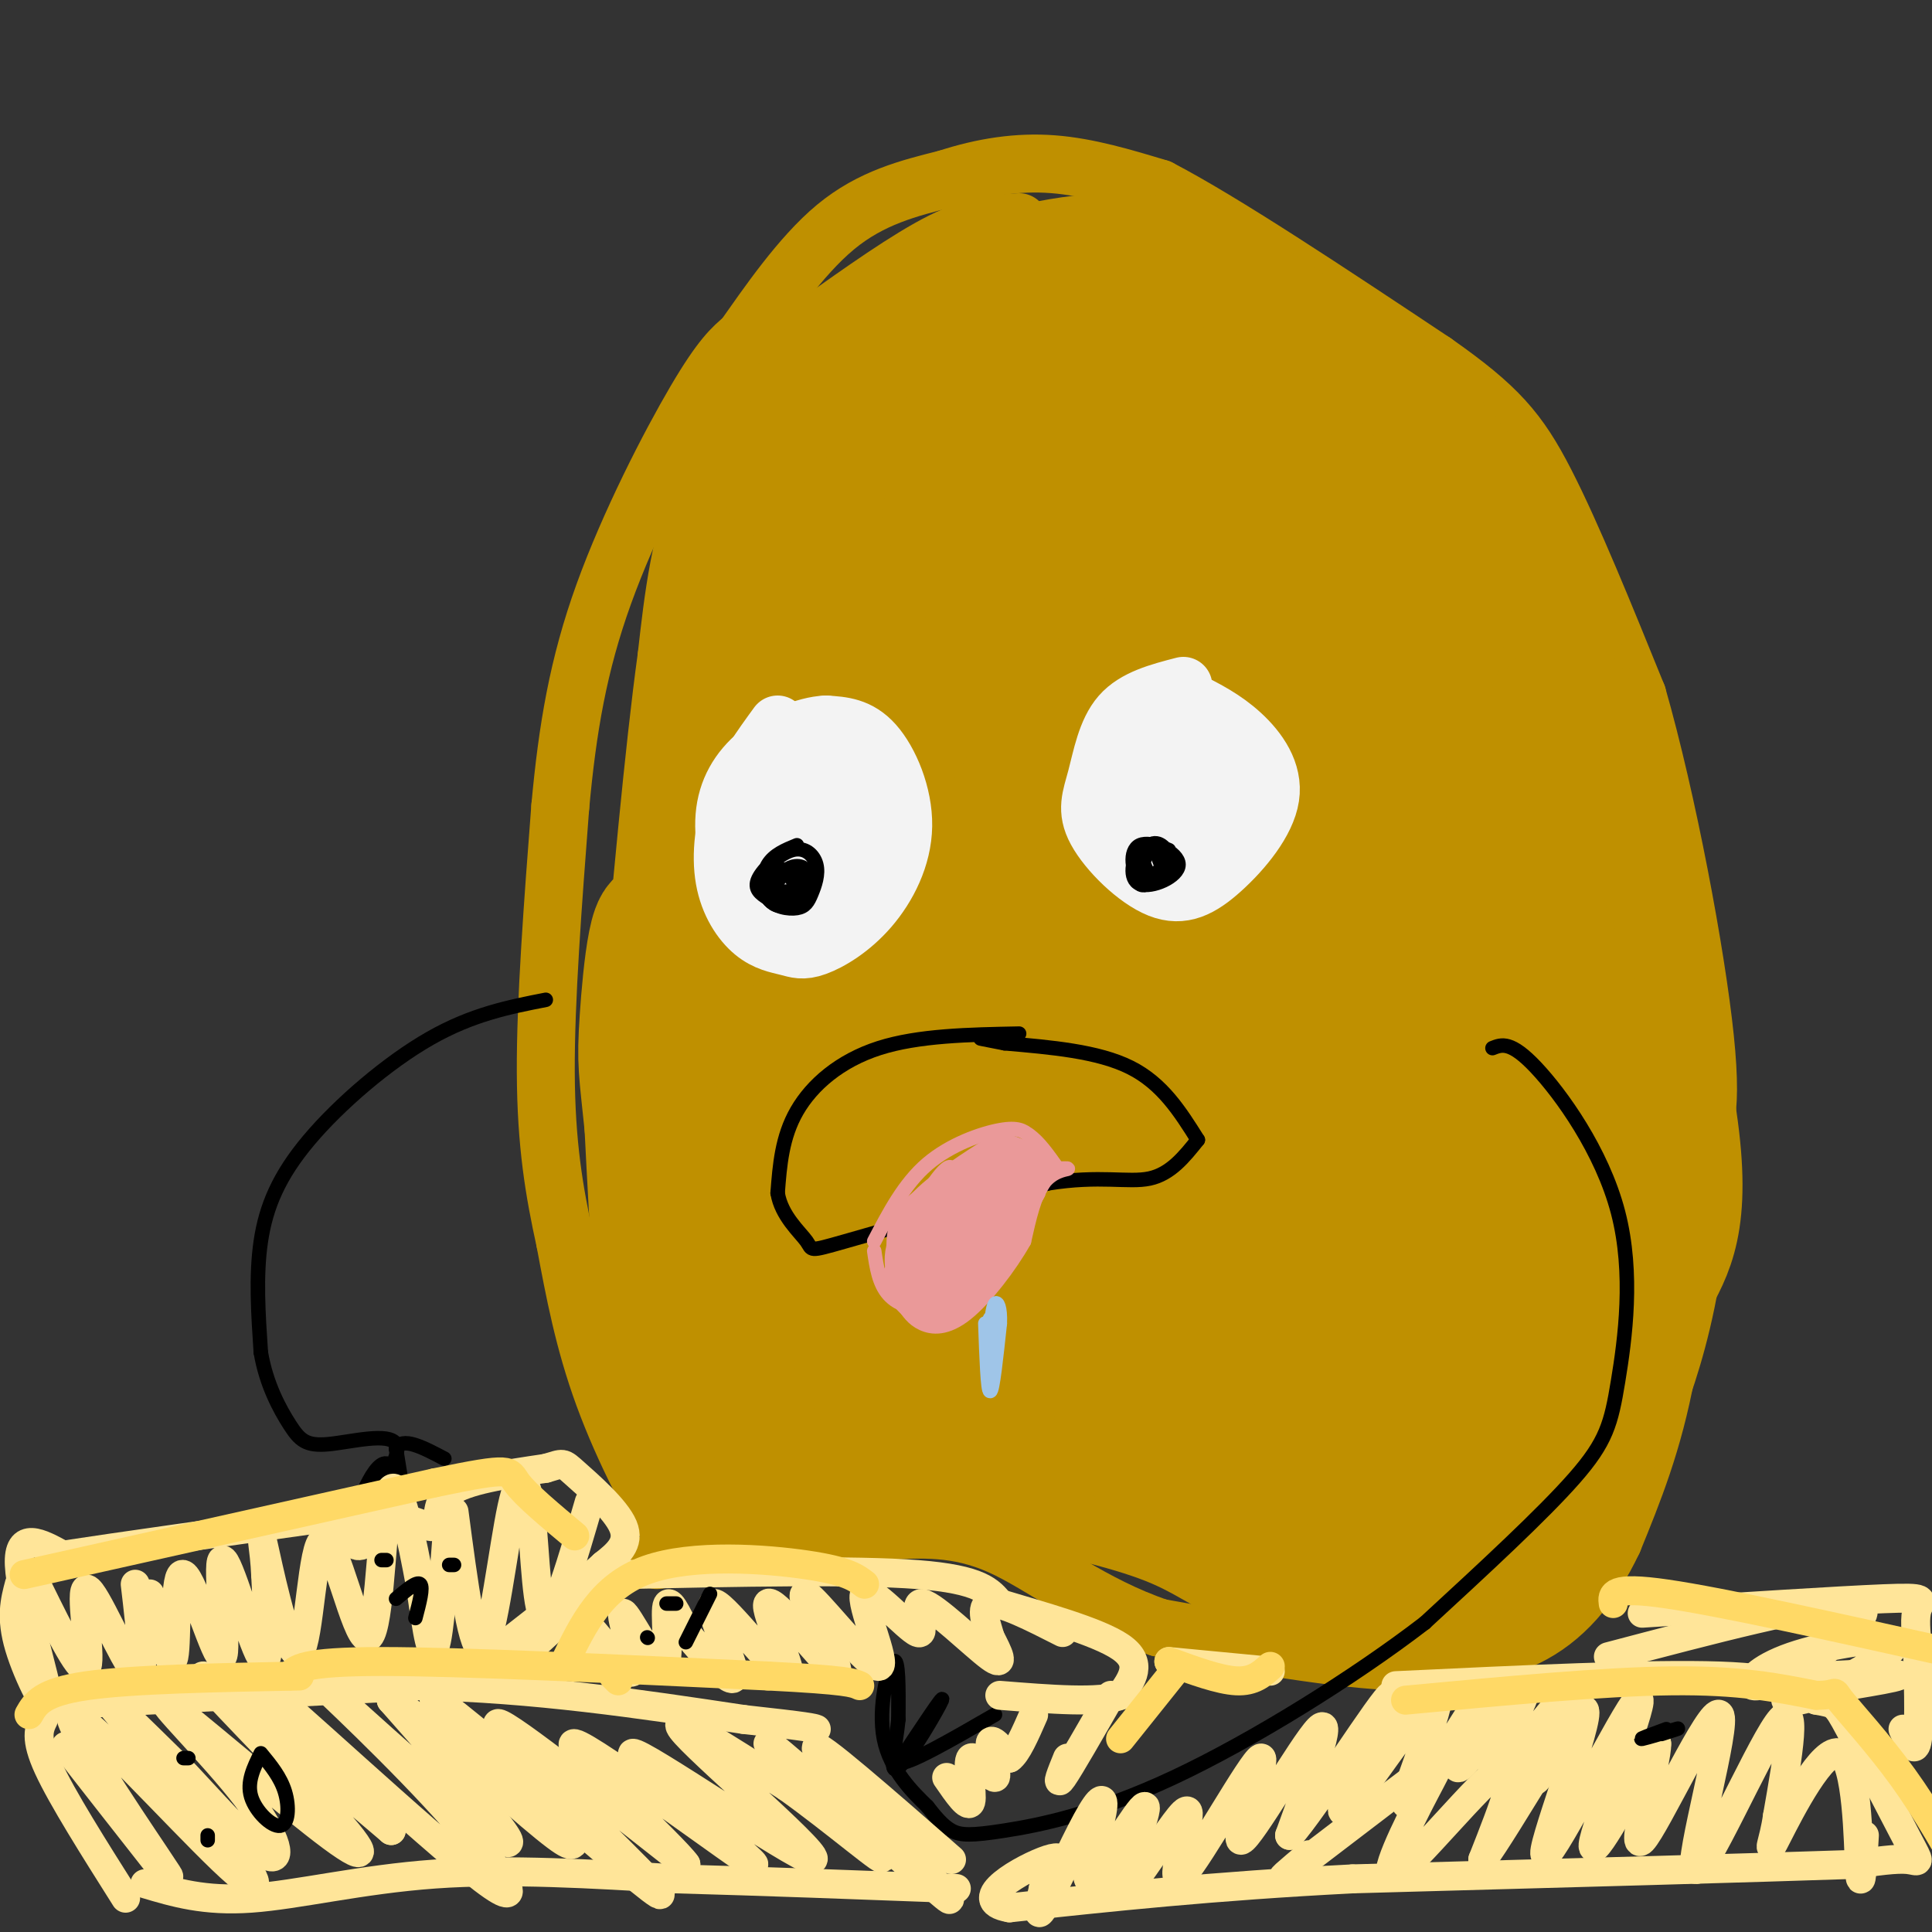 <svg viewBox='0 0 400 400' version='1.1' xmlns='http://www.w3.org/2000/svg' xmlns:xlink='http://www.w3.org/1999/xlink'><rect x="0" y="0" width="400" height="400" fill="#333333" stroke="none"/><g fill='none' stroke='#bf9000' stroke-width='12' stroke-linecap='round' stroke-linejoin='round'><path d='M211,46c-4.500,0.250 -9.000,0.500 -16,4c-7.000,3.500 -16.500,10.250 -26,17'/><path d='M169,67c-8.800,8.111 -17.800,19.889 -23,32c-5.200,12.111 -6.600,24.556 -8,37'/><path d='M138,136c-2.667,19.333 -5.333,49.167 -8,79'/><path d='M130,215c-1.422,17.178 -0.978,20.622 1,31c1.978,10.378 5.489,27.689 9,45'/><path d='M140,291c2.511,12.244 4.289,20.356 4,24c-0.289,3.644 -2.644,2.822 -5,2'/><path d='M139,317c-3.533,-4.489 -9.867,-16.711 -14,-28c-4.133,-11.289 -6.067,-21.644 -8,-32'/><path d='M117,257c-2.267,-10.311 -3.933,-20.089 -4,-35c-0.067,-14.911 1.467,-34.956 3,-55'/><path d='M116,167c1.488,-16.238 3.708,-29.333 9,-44c5.292,-14.667 13.655,-30.905 19,-40c5.345,-9.095 7.673,-11.048 10,-13'/><path d='M154,70c4.756,-6.689 11.644,-16.911 19,-23c7.356,-6.089 15.178,-8.044 23,-10'/><path d='M196,37c7.489,-2.444 14.711,-3.556 22,-3c7.289,0.556 14.644,2.778 22,5'/><path d='M240,39c13.167,6.833 35.083,21.417 57,36'/><path d='M297,75c13.133,9.200 17.467,14.200 23,25c5.533,10.800 12.267,27.400 19,44'/><path d='M339,144c6.200,21.600 12.200,53.600 14,71c1.800,17.400 -0.600,20.200 -3,23'/><path d='M350,238c-1.089,12.244 -2.311,31.356 -5,46c-2.689,14.644 -6.844,24.822 -11,35'/><path d='M334,319c-4.556,9.667 -10.444,16.333 -18,20c-7.556,3.667 -16.778,4.333 -26,5'/><path d='M290,344c-12.667,-0.333 -31.333,-3.667 -50,-7'/><path d='M240,337c-14.044,-4.733 -24.156,-13.067 -33,-17c-8.844,-3.933 -16.422,-3.467 -24,-3'/><path d='M183,317c-11.833,0.500 -29.417,3.250 -47,6'/></g>
<g fill='none' stroke='#bf9000' stroke-width='28' stroke-linecap='round' stroke-linejoin='round'><path d='M228,125c-15.022,9.970 -30.043,19.941 -39,27c-8.957,7.059 -11.848,11.208 -14,19c-2.152,7.792 -3.565,19.227 -2,27c1.565,7.773 6.109,11.883 9,14c2.891,2.117 4.131,2.240 8,2c3.869,-0.240 10.369,-0.842 17,-4c6.631,-3.158 13.394,-8.871 19,-16c5.606,-7.129 10.057,-15.673 12,-21c1.943,-5.327 1.380,-7.436 1,-10c-0.380,-2.564 -0.576,-5.584 -4,-9c-3.424,-3.416 -10.076,-7.227 -14,-9c-3.924,-1.773 -5.121,-1.506 -9,1c-3.879,2.506 -10.439,7.253 -17,12'/><path d='M195,158c-4.932,4.630 -8.761,10.204 -11,13c-2.239,2.796 -2.887,2.814 -2,9c0.887,6.186 3.310,18.541 5,24c1.690,5.459 2.649,4.023 6,3c3.351,-1.023 9.096,-1.633 16,-8c6.904,-6.367 14.969,-18.492 17,-25c2.031,-6.508 -1.970,-7.398 -6,-8c-4.030,-0.602 -8.089,-0.917 -12,1c-3.911,1.917 -7.675,6.065 -11,11c-3.325,4.935 -6.211,10.657 -6,15c0.211,4.343 3.521,7.309 8,7c4.479,-0.309 10.129,-3.891 12,-6c1.871,-2.109 -0.037,-2.745 -7,-1c-6.963,1.745 -18.982,5.873 -31,10'/><path d='M173,203c-7.595,1.812 -11.083,1.344 -14,-1c-2.917,-2.344 -5.265,-6.562 -7,-11c-1.735,-4.438 -2.859,-9.094 -4,-16c-1.141,-6.906 -2.301,-16.060 4,-27c6.301,-10.940 20.061,-23.666 28,-30c7.939,-6.334 10.056,-6.275 14,-7c3.944,-0.725 9.716,-2.234 13,0c3.284,2.234 4.081,8.210 0,14c-4.081,5.790 -13.041,11.395 -22,17'/><path d='M185,142c-6.836,5.826 -12.927,11.890 -16,18c-3.073,6.110 -3.128,12.265 -4,18c-0.872,5.735 -2.560,11.048 4,2c6.560,-9.048 21.370,-32.458 25,-42c3.630,-9.542 -3.920,-5.217 -11,-1c-7.080,4.217 -13.692,8.326 -18,11c-4.308,2.674 -6.314,3.912 -8,-1c-1.686,-4.912 -3.053,-15.975 -2,-25c1.053,-9.025 4.527,-16.013 8,-23'/><path d='M163,99c3.442,-7.491 8.046,-14.719 13,-21c4.954,-6.281 10.257,-11.614 20,-16c9.743,-4.386 23.927,-7.825 34,-8c10.073,-0.175 16.037,2.912 22,6'/><path d='M252,60c9.585,4.673 22.549,13.356 32,21c9.451,7.644 15.391,14.250 21,22c5.609,7.750 10.888,16.643 14,24c3.112,7.357 4.056,13.179 5,19'/><path d='M324,146c5.578,19.578 17.022,59.022 21,82c3.978,22.978 0.489,29.489 -3,36'/><path d='M342,264c-1.871,10.938 -5.048,20.282 -7,25c-1.952,4.718 -2.679,4.809 -7,10c-4.321,5.191 -12.234,15.483 -18,21c-5.766,5.517 -9.383,6.258 -13,7'/><path d='M297,327c-7.821,1.405 -20.875,1.417 -30,-1c-9.125,-2.417 -14.321,-7.262 -23,-11c-8.679,-3.738 -20.839,-6.369 -33,-9'/><path d='M211,306c-5.888,-2.234 -4.108,-3.320 -15,-3c-10.892,0.320 -34.456,2.044 -44,2c-9.544,-0.044 -5.070,-1.858 -5,-3c0.070,-1.142 -4.266,-1.612 -7,-13c-2.734,-11.388 -3.867,-33.694 -5,-56'/><path d='M135,233c-1.178,-11.637 -1.622,-12.730 -1,-22c0.622,-9.270 2.310,-26.716 5,-16c2.690,10.716 6.380,49.594 9,69c2.620,19.406 4.169,19.339 7,23c2.831,3.661 6.945,11.051 10,14c3.055,2.949 5.051,1.459 7,2c1.949,0.541 3.852,3.114 1,-7c-2.852,-10.114 -10.460,-32.915 -14,-45c-3.540,-12.085 -3.011,-13.453 -2,-17c1.011,-3.547 2.506,-9.274 4,-15'/><path d='M161,219c0.938,-2.643 1.282,-1.751 4,-4c2.718,-2.249 7.810,-7.638 9,0c1.190,7.638 -1.522,28.302 -2,40c-0.478,11.698 1.279,14.428 4,20c2.721,5.572 6.407,13.984 12,20c5.593,6.016 13.095,9.636 17,10c3.905,0.364 4.215,-2.530 0,-12c-4.215,-9.470 -12.955,-25.518 -18,-35c-5.045,-9.482 -6.397,-12.399 -6,-21c0.397,-8.601 2.542,-22.886 5,-27c2.458,-4.114 5.229,1.943 8,8'/><path d='M194,218c4.518,17.031 11.814,55.609 17,73c5.186,17.391 8.261,13.594 15,13c6.739,-0.594 17.142,2.014 22,3c4.858,0.986 4.172,0.349 1,-4c-3.172,-4.349 -8.831,-12.411 -16,-26c-7.169,-13.589 -15.848,-32.706 -20,-45c-4.152,-12.294 -3.778,-17.764 -2,-23c1.778,-5.236 4.961,-10.239 7,-15c2.039,-4.761 2.934,-9.282 3,0c0.066,9.282 -0.695,32.366 0,48c0.695,15.634 2.848,23.817 5,32'/><path d='M226,274c3.386,11.393 9.351,23.876 14,31c4.649,7.124 7.980,8.888 13,11c5.020,2.112 11.727,4.571 18,5c6.273,0.429 12.111,-1.174 15,-5c2.889,-3.826 2.828,-9.877 4,-13c1.172,-3.123 3.576,-3.319 -3,-12c-6.576,-8.681 -22.132,-25.846 -32,-39c-9.868,-13.154 -14.047,-22.295 -18,-32c-3.953,-9.705 -7.678,-19.972 -8,-38c-0.322,-18.028 2.759,-43.815 4,-28c1.241,15.815 0.640,73.233 3,104c2.360,30.767 7.680,34.884 13,39'/><path d='M249,297c3.891,8.847 7.117,11.466 12,14c4.883,2.534 11.422,4.985 16,5c4.578,0.015 7.195,-2.405 9,-7c1.805,-4.595 2.797,-11.365 3,-16c0.203,-4.635 -0.384,-7.135 -8,-17c-7.616,-9.865 -22.261,-27.095 -30,-39c-7.739,-11.905 -8.573,-18.485 -11,-30c-2.427,-11.515 -6.446,-27.964 -4,-46c2.446,-18.036 11.357,-37.659 14,-32c2.643,5.659 -0.981,36.601 -2,59c-1.019,22.399 0.566,36.257 4,51c3.434,14.743 8.717,30.372 14,46'/><path d='M266,285c5.257,11.835 11.398,18.421 16,22c4.602,3.579 7.663,4.151 11,4c3.337,-0.151 6.948,-1.024 9,-6c2.052,-4.976 2.544,-14.056 4,-16c1.456,-1.944 3.876,3.246 -2,-10c-5.876,-13.246 -20.049,-44.929 -28,-67c-7.951,-22.071 -9.682,-34.531 -11,-46c-1.318,-11.469 -2.224,-21.949 -2,-26c0.224,-4.051 1.576,-1.674 3,-4c1.424,-2.326 2.918,-9.355 10,20c7.082,29.355 19.753,95.096 28,126c8.247,30.904 12.071,26.973 14,21c1.929,-5.973 1.965,-13.986 2,-22'/><path d='M320,281c-6.189,-33.521 -22.661,-106.323 -25,-125c-2.339,-18.677 9.456,16.773 17,38c7.544,21.227 10.836,28.232 14,45c3.164,16.768 6.199,43.299 7,43c0.801,-0.299 -0.630,-27.427 -2,-44c-1.370,-16.573 -2.677,-22.592 -7,-34c-4.323,-11.408 -11.661,-28.204 -19,-45'/><path d='M305,159c-3.883,-9.499 -4.091,-10.746 -6,-11c-1.909,-0.254 -5.520,0.487 -8,23c-2.480,22.513 -3.829,66.799 -6,88c-2.171,21.201 -5.163,19.319 -9,19c-3.837,-0.319 -8.520,0.927 -13,-1c-4.480,-1.927 -8.759,-7.028 -11,-16c-2.241,-8.972 -2.445,-21.816 -1,-29c1.445,-7.184 4.539,-8.710 9,-6c4.461,2.710 10.288,9.654 13,15c2.712,5.346 2.307,9.093 1,13c-1.307,3.907 -3.516,7.973 -7,7c-3.484,-0.973 -8.242,-6.987 -13,-13'/><path d='M254,248c-2.167,-2.167 -1.083,-1.083 0,0'/><path d='M178,125c0.316,-5.053 0.631,-10.107 0,-13c-0.631,-2.893 -2.209,-3.626 6,-10c8.209,-6.374 26.206,-18.388 36,-23c9.794,-4.612 11.385,-1.821 16,0c4.615,1.821 12.253,2.673 17,4c4.747,1.327 6.602,3.129 13,9c6.398,5.871 17.338,15.811 22,23c4.662,7.189 3.046,11.625 2,13c-1.046,1.375 -1.523,-0.313 -2,-2'/><path d='M288,126c-2.450,-3.875 -7.573,-12.562 -14,-19c-6.427,-6.438 -14.156,-10.627 -18,-13c-3.844,-2.373 -3.802,-2.928 -11,-3c-7.198,-0.072 -21.637,0.340 -30,3c-8.363,2.660 -10.651,7.567 -14,10c-3.349,2.433 -7.759,2.391 0,3c7.759,0.609 27.687,1.870 44,6c16.313,4.130 29.009,11.129 35,14c5.991,2.871 5.276,1.615 8,5c2.724,3.385 8.887,11.411 11,17c2.113,5.589 0.175,8.740 -2,10c-2.175,1.260 -4.588,0.630 -7,0'/><path d='M290,159c1.393,-7.750 8.375,-27.125 9,-35c0.625,-7.875 -5.107,-4.250 -10,-1c-4.893,3.250 -8.946,6.125 -13,9'/></g>
<g fill='none' stroke='#f3f3f3' stroke-width='12' stroke-linecap='round' stroke-linejoin='round'><path d='M161,150c-3.444,4.727 -6.889,9.453 -9,15c-2.111,5.547 -2.890,11.914 -2,17c0.890,5.086 3.449,8.892 6,11c2.551,2.108 5.096,2.520 7,3c1.904,0.480 3.168,1.029 6,0c2.832,-1.029 7.233,-3.637 11,-8c3.767,-4.363 6.899,-10.482 7,-17c0.101,-6.518 -2.828,-13.434 -6,-17c-3.172,-3.566 -6.586,-3.783 -10,-4'/><path d='M171,150c-4.264,0.181 -9.924,2.632 -14,6c-4.076,3.368 -6.569,7.653 -7,13c-0.431,5.347 1.198,11.756 3,16c1.802,4.244 3.775,6.323 8,5c4.225,-1.323 10.702,-6.046 14,-10c3.298,-3.954 3.416,-7.137 3,-10c-0.416,-2.863 -1.366,-5.405 -3,-8c-1.634,-2.595 -3.954,-5.242 -8,-3c-4.046,2.242 -9.820,9.373 -12,14c-2.180,4.627 -0.766,6.751 1,9c1.766,2.249 3.883,4.625 6,7'/><path d='M174,169c-4.375,-0.828 -8.750,-1.656 -11,0c-2.250,1.656 -2.374,5.796 -2,9c0.374,3.204 1.246,5.470 3,6c1.754,0.530 4.391,-0.678 5,-4c0.609,-3.322 -0.809,-8.757 -2,-10c-1.191,-1.243 -2.154,1.708 -3,4c-0.846,2.292 -1.574,3.925 -1,5c0.574,1.075 2.450,1.593 4,0c1.550,-1.593 2.775,-5.296 4,-9'/><path d='M171,170c-0.178,-2.422 -2.622,-3.978 -4,-3c-1.378,0.978 -1.689,4.489 -2,8'/><path d='M245,142c-5.012,1.298 -10.024,2.596 -13,6c-2.976,3.404 -3.916,8.913 -5,13c-1.084,4.087 -2.312,6.752 0,11c2.312,4.248 8.164,10.080 13,12c4.836,1.920 8.657,-0.073 13,-4c4.343,-3.927 9.208,-9.788 10,-15c0.792,-5.212 -2.488,-9.775 -6,-13c-3.512,-3.225 -7.256,-5.113 -11,-7'/><path d='M246,145c-4.653,0.018 -10.787,3.564 -14,7c-3.213,3.436 -3.505,6.761 -4,10c-0.495,3.239 -1.194,6.391 2,9c3.194,2.609 10.282,4.676 15,5c4.718,0.324 7.068,-1.094 9,-5c1.932,-3.906 3.447,-10.300 3,-14c-0.447,-3.700 -2.855,-4.708 -5,-6c-2.145,-1.292 -4.028,-2.870 -7,1c-2.972,3.870 -7.032,13.189 -7,18c0.032,4.811 4.155,5.115 7,5c2.845,-0.115 4.412,-0.649 6,-2c1.588,-1.351 3.197,-3.517 4,-6c0.803,-2.483 0.801,-5.281 0,-7c-0.801,-1.719 -2.400,-2.360 -4,-3'/><path d='M251,157c-1.812,-0.960 -4.343,-1.860 -6,0c-1.657,1.860 -2.441,6.479 -3,9c-0.559,2.521 -0.892,2.944 1,3c1.892,0.056 6.009,-0.254 8,-3c1.991,-2.746 1.854,-7.927 0,-8c-1.854,-0.073 -5.427,4.964 -9,10'/></g>
<g fill='none' stroke='#000000' stroke-width='3' stroke-linecap='round' stroke-linejoin='round'><path d='M113,207c-7.613,1.494 -15.226,2.988 -24,8c-8.774,5.012 -18.708,13.542 -25,21c-6.292,7.458 -8.940,13.845 -10,21c-1.060,7.155 -0.530,15.077 0,23'/><path d='M54,280c1.126,6.659 3.941,11.805 6,15c2.059,3.195 3.362,4.437 8,4c4.638,-0.437 12.611,-2.553 14,0c1.389,2.553 -3.805,9.777 -9,17'/><path d='M73,316c-0.143,-1.417 4.000,-13.458 7,-13c3.000,0.458 4.857,13.417 5,15c0.143,1.583 -1.429,-8.208 -3,-18'/><path d='M82,300c1.167,-2.667 5.583,-0.333 10,2'/><path d='M309,217c1.901,-0.758 3.802,-1.515 9,4c5.198,5.515 13.692,17.303 17,30c3.308,12.697 1.429,26.303 0,35c-1.429,8.697 -2.408,12.485 -9,20c-6.592,7.515 -18.796,18.758 -31,30'/><path d='M295,336c-14.611,11.238 -35.638,24.332 -52,32c-16.362,7.668 -28.059,9.911 -35,11c-6.941,1.089 -9.126,1.026 -11,0c-1.874,-1.026 -3.437,-3.013 -5,-5'/><path d='M192,374c-2.917,-2.845 -7.708,-7.458 -9,-14c-1.292,-6.542 0.917,-15.012 2,-16c1.083,-0.988 1.042,5.506 1,12'/><path d='M186,356c-0.488,5.107 -2.208,11.875 0,10c2.208,-1.875 8.345,-12.393 9,-14c0.655,-1.607 -4.173,5.696 -9,13'/><path d='M186,365c1.833,0.500 10.917,-4.750 20,-10'/><path d='M211,214c-10.444,0.200 -20.889,0.400 -29,3c-8.111,2.600 -13.889,7.600 -17,13c-3.111,5.400 -3.556,11.200 -4,17'/><path d='M161,247c0.762,4.750 4.667,8.125 6,10c1.333,1.875 0.095,2.250 8,0c7.905,-2.250 24.952,-7.125 42,-12'/><path d='M217,245c10.756,-1.733 16.644,-0.067 21,-1c4.356,-0.933 7.178,-4.467 10,-8'/><path d='M248,236c-3.667,-5.833 -7.333,-11.667 -14,-15c-6.667,-3.333 -16.333,-4.167 -26,-5'/><path d='M208,216c-5.167,-1.000 -5.083,-1.000 -5,-1'/><path d='M165,175c-2.374,0.972 -4.749,1.945 -6,4c-1.251,2.055 -1.380,5.193 0,7c1.380,1.807 4.269,2.283 6,2c1.731,-0.283 2.304,-1.324 3,-3c0.696,-1.676 1.517,-3.985 1,-6c-0.517,-2.015 -2.370,-3.735 -5,-3c-2.630,0.735 -6.037,3.924 -7,6c-0.963,2.076 0.519,3.038 2,4'/><path d='M159,186c0.922,1.172 2.226,2.101 4,1c1.774,-1.101 4.017,-4.233 4,-6c-0.017,-1.767 -2.295,-2.168 -4,-1c-1.705,1.168 -2.838,3.904 -2,5c0.838,1.096 3.647,0.551 4,-1c0.353,-1.551 -1.751,-4.110 -3,-4c-1.249,0.110 -1.643,2.889 -1,4c0.643,1.111 2.321,0.556 4,0'/><path d='M165,184c0.333,-0.500 -0.833,-1.750 -2,-3'/><path d='M242,176c-2.231,-0.865 -4.462,-1.730 -6,0c-1.538,1.730 -2.385,6.055 0,7c2.385,0.945 8.000,-1.489 8,-4c-0.000,-2.511 -5.615,-5.099 -8,-4c-2.385,1.099 -1.538,5.885 0,7c1.538,1.115 3.769,-1.443 6,-4'/><path d='M242,178c0.244,-1.834 -2.148,-4.419 -4,-3c-1.852,1.419 -3.166,6.843 -2,8c1.166,1.157 4.811,-1.953 5,-4c0.189,-2.047 -3.079,-3.032 -4,-2c-0.921,1.032 0.506,4.081 2,5c1.494,0.919 3.056,-0.291 3,-2c-0.056,-1.709 -1.730,-3.917 -3,-4c-1.270,-0.083 -2.135,1.958 -3,4'/><path d='M236,180c0.422,0.978 2.978,1.422 4,1c1.022,-0.422 0.511,-1.711 0,-3'/></g>
<g fill='none' stroke='#ea9999' stroke-width='3' stroke-linecap='round' stroke-linejoin='round'><path d='M181,257c3.111,-5.956 6.222,-11.911 11,-16c4.778,-4.089 11.222,-6.311 15,-7c3.778,-0.689 4.889,0.156 6,1'/><path d='M213,235c2.000,1.333 4.000,4.167 6,7'/><path d='M181,259c0.494,3.369 0.988,6.738 3,9c2.012,2.262 5.542,3.417 10,2c4.458,-1.417 9.845,-5.405 13,-9c3.155,-3.595 4.077,-6.798 5,-10'/><path d='M212,251c1.643,-2.381 3.250,-3.333 3,-5c-0.250,-1.667 -2.357,-4.048 -6,-4c-3.643,0.048 -8.821,2.524 -14,5'/><path d='M195,247c-4.336,2.518 -8.176,6.313 -9,12c-0.824,5.687 1.367,13.267 2,12c0.633,-1.267 -0.291,-11.379 1,-17c1.291,-5.621 4.797,-6.749 5,-6c0.203,0.749 -2.899,3.374 -6,6'/><path d='M188,254c-1.605,3.868 -2.619,10.538 -2,14c0.619,3.462 2.870,3.718 3,1c0.130,-2.718 -1.862,-8.409 0,-15c1.862,-6.591 7.578,-14.082 8,-12c0.422,2.082 -4.451,13.738 -6,20c-1.549,6.262 0.225,7.131 2,8'/><path d='M193,270c2.055,-6.873 6.191,-28.054 6,-27c-0.191,1.054 -4.711,24.344 -4,24c0.711,-0.344 6.653,-24.324 8,-26c1.347,-1.676 -1.901,18.950 -3,26c-1.099,7.050 -0.050,0.525 1,-6'/><path d='M201,261c1.743,-6.775 5.601,-20.713 6,-19c0.399,1.713 -2.662,19.077 -2,20c0.662,0.923 5.046,-14.593 6,-19c0.954,-4.407 -1.523,2.297 -4,9'/><path d='M188,262c-0.920,-1.325 -1.841,-2.651 -2,-5c-0.159,-2.349 0.442,-5.722 5,-10c4.558,-4.278 13.073,-9.459 14,-10c0.927,-0.541 -5.735,3.560 -9,7c-3.265,3.440 -3.132,6.220 -3,9'/><path d='M193,253c0.707,-0.984 3.973,-7.944 9,-11c5.027,-3.056 11.815,-2.207 12,-3c0.185,-0.793 -6.233,-3.226 -7,-3c-0.767,0.226 4.116,3.113 9,6'/><path d='M216,242c1.124,-0.632 -0.566,-5.214 -7,-4c-6.434,1.214 -17.611,8.222 -21,15c-3.389,6.778 1.011,13.325 4,12c2.989,-1.325 4.568,-10.521 7,-16c2.432,-5.479 5.716,-7.239 9,-9'/><path d='M208,240c-2.738,5.595 -14.083,24.083 -14,25c0.083,0.917 11.595,-15.738 14,-20c2.405,-4.262 -4.298,3.869 -11,12'/><path d='M193,259c3.649,-6.201 7.298,-12.402 6,-9c-1.298,3.402 -7.544,16.407 -6,15c1.544,-1.407 10.877,-17.225 12,-17c1.123,0.225 -5.965,16.493 -7,20c-1.035,3.507 3.982,-5.746 9,-15'/><path d='M207,253c1.667,-3.333 1.333,-4.167 1,-5'/><path d='M186,265c-0.976,-4.964 -1.952,-9.929 1,-14c2.952,-4.071 9.833,-7.250 15,-9c5.167,-1.750 8.619,-2.071 7,0c-1.619,2.071 -8.310,6.536 -15,11'/><path d='M194,253c-3.619,3.917 -5.167,8.208 -6,12c-0.833,3.792 -0.952,7.083 2,5c2.952,-2.083 8.976,-9.542 15,-17'/><path d='M216,245c-6.417,11.333 -12.833,22.667 -13,23c-0.167,0.333 5.917,-10.333 12,-21'/><path d='M214,245c-5.583,11.583 -11.167,23.167 -11,23c0.167,-0.167 6.083,-12.083 12,-24'/><path d='M218,242c1.733,-0.067 3.467,-0.133 3,0c-0.467,0.133 -3.133,0.467 -5,3c-1.867,2.533 -2.933,7.267 -4,12'/><path d='M212,257c-2.845,5.083 -7.958,11.792 -12,15c-4.042,3.208 -7.012,2.917 -9,2c-1.988,-0.917 -2.994,-2.458 -4,-4'/><path d='M187,270c-2.274,-1.349 -5.960,-2.722 -1,-9c4.960,-6.278 18.566,-17.459 21,-20c2.434,-2.541 -6.305,3.560 -11,8c-4.695,4.440 -5.348,7.220 -6,10'/><path d='M190,259c-1.289,2.667 -1.511,4.333 0,5c1.511,0.667 4.756,0.333 8,0'/></g>
<g fill='none' stroke='#ea9999' stroke-width='6' stroke-linecap='round' stroke-linejoin='round'><path d='M207,239c-7.911,5.533 -15.822,11.067 -19,16c-3.178,4.933 -1.622,9.267 0,12c1.622,2.733 3.311,3.867 5,5'/><path d='M193,272c3.726,-1.893 10.542,-9.125 14,-15c3.458,-5.875 3.560,-10.393 3,-12c-0.560,-1.607 -1.780,-0.304 -3,1'/></g>
<g fill='none' stroke='#9fc5e8' stroke-width='3' stroke-linecap='round' stroke-linejoin='round'><path d='M204,274c0.250,7.000 0.500,14.000 1,14c0.500,0.000 1.250,-7.000 2,-14'/><path d='M207,274c0.133,-3.333 -0.533,-4.667 -1,-4c-0.467,0.667 -0.733,3.333 -1,6'/><path d='M205,276c-0.156,-0.133 -0.044,-3.467 0,-3c0.044,0.467 0.022,4.733 0,9'/></g>
<g fill='none' stroke='#ffe599' stroke-width='6' stroke-linecap='round' stroke-linejoin='round'><path d='M9,356c-0.917,1.917 -1.833,3.833 1,10c2.833,6.167 9.417,16.583 16,27'/><path d='M12,353c0.000,0.000 75.000,-4.000 75,-4'/><path d='M87,349c23.667,0.500 45.333,3.750 67,7'/><path d='M154,356c13.667,1.500 14.333,1.750 15,2'/><path d='M30,390c6.178,1.844 12.356,3.689 22,3c9.644,-0.689 22.756,-3.911 38,-5c15.244,-1.089 32.622,-0.044 50,1'/><path d='M140,389c18.000,0.500 38.000,1.250 58,2'/><path d='M14,362c9.956,12.711 19.911,25.422 18,23c-1.911,-2.422 -15.689,-19.978 -18,-23c-2.311,-3.022 6.844,8.489 16,20'/><path d='M30,382c4.429,5.777 7.501,10.220 2,2c-5.501,-8.220 -19.576,-29.103 -17,-29c2.576,0.103 21.804,21.193 31,30c9.196,8.807 8.360,5.333 1,-4c-7.360,-9.333 -21.246,-24.524 -24,-28c-2.754,-3.476 5.623,4.762 14,13'/><path d='M37,366c6.097,6.400 14.341,15.900 18,18c3.659,2.100 2.733,-3.200 -4,-12c-6.733,-8.800 -19.274,-21.101 -16,-19c3.274,2.101 22.362,18.604 32,26c9.638,7.396 9.826,5.683 1,-4c-8.826,-9.683 -26.664,-27.338 -26,-28c0.664,-0.662 19.832,15.669 39,32'/><path d='M81,379c-2.889,-4.405 -29.610,-31.418 -27,-30c2.610,1.418 34.553,31.267 46,40c11.447,8.733 2.398,-3.649 -10,-17c-12.398,-13.351 -28.146,-27.671 -23,-23c5.146,4.671 31.184,28.335 37,32c5.816,3.665 -8.592,-12.667 -23,-29'/><path d='M81,352c2.502,0.598 20.258,16.594 29,24c8.742,7.406 8.469,6.222 9,5c0.531,-1.222 1.866,-2.481 -6,-10c-7.866,-7.519 -24.934,-21.299 -23,-19c1.934,2.299 22.869,20.678 35,31c12.131,10.322 15.458,12.587 7,4c-8.458,-8.587 -28.702,-28.025 -29,-30c-0.298,-1.975 19.351,13.512 39,29'/><path d='M142,386c-2.024,-3.195 -26.583,-25.684 -23,-25c3.583,0.684 35.308,24.540 37,25c1.692,0.460 -26.650,-22.475 -25,-23c1.650,-0.525 33.290,21.359 37,22c3.710,0.641 -20.512,-19.960 -26,-26c-5.488,-6.040 7.756,2.480 21,11'/><path d='M163,370c9.369,6.631 22.293,17.709 19,14c-3.293,-3.709 -22.802,-22.207 -23,-23c-0.198,-0.793 18.916,16.117 29,25c10.084,8.883 11.138,9.738 4,2c-7.138,-7.738 -22.468,-24.068 -23,-26c-0.532,-1.932 13.734,10.534 28,23'/><path d='M196,368c2.279,3.314 4.558,6.628 5,5c0.442,-1.628 -0.954,-8.199 0,-9c0.954,-0.801 4.257,4.169 5,4c0.743,-0.169 -1.073,-5.477 -1,-7c0.073,-1.523 2.037,0.738 4,3'/><path d='M209,364c1.500,-1.000 3.250,-5.000 5,-9'/><path d='M4,328c-0.911,3.429 -1.821,6.857 0,13c1.821,6.143 6.375,15.000 6,11c-0.375,-4.000 -5.679,-20.857 -6,-28c-0.321,-7.143 4.339,-4.571 9,-2'/><path d='M13,322c10.833,-1.667 33.417,-4.833 56,-8'/><path d='M69,314c9.595,-1.667 5.583,-1.833 4,0c-1.583,1.833 -0.738,5.667 1,6c1.738,0.333 4.369,-2.833 7,-6'/><path d='M81,314c3.179,-0.119 7.625,2.583 9,2c1.375,-0.583 -0.321,-4.452 3,-7c3.321,-2.548 11.661,-3.774 20,-5'/><path d='M113,304c3.810,-1.107 3.333,-1.375 6,1c2.667,2.375 8.476,7.393 10,11c1.524,3.607 -1.238,5.804 -4,8'/><path d='M125,324c-5.778,5.333 -18.222,14.667 -21,17c-2.778,2.333 4.111,-2.333 11,-7'/><path d='M115,334c4.689,-3.356 10.911,-8.244 10,-7c-0.911,1.244 -8.956,8.622 -17,16'/><path d='M8,329c4.524,9.185 9.048,18.369 10,16c0.952,-2.369 -1.667,-16.292 0,-16c1.667,0.292 7.619,14.798 10,17c2.381,2.202 1.190,-7.899 0,-18'/><path d='M31,330c2.146,8.148 4.292,16.296 5,13c0.708,-3.296 -0.023,-18.035 2,-17c2.023,1.035 6.800,17.844 8,17c1.200,-0.844 -1.177,-19.343 0,-20c1.177,-0.657 5.908,16.526 8,20c2.092,3.474 1.546,-6.763 1,-17'/><path d='M55,326c-0.224,-5.242 -1.285,-9.847 0,-4c1.285,5.847 4.917,22.147 7,20c2.083,-2.147 2.616,-22.741 5,-23c2.384,-0.259 6.618,19.817 9,20c2.382,0.183 2.910,-19.528 4,-27c1.090,-7.472 2.740,-2.706 4,2c1.260,4.706 2.130,9.353 3,14'/><path d='M87,328c1.000,6.356 2.000,15.244 3,13c1.000,-2.244 2.000,-15.622 3,-29'/><path d='M94,313c1.968,14.973 3.936,29.946 6,28c2.064,-1.946 4.223,-20.810 6,-29c1.777,-8.190 3.171,-5.705 4,2c0.829,7.705 1.094,20.630 3,21c1.906,0.370 5.453,-11.815 9,-24'/><path d='M129,326c24.000,-0.500 48.000,-1.000 61,0c13.000,1.000 15.000,3.500 17,6'/><path d='M207,332c8.200,2.489 20.200,5.711 25,9c4.800,3.289 2.400,6.644 0,10'/><path d='M232,351c-4.167,1.667 -14.583,0.833 -25,0'/><path d='M123,341c-1.031,-2.655 -2.062,-5.310 0,-3c2.062,2.310 7.218,9.586 8,8c0.782,-1.586 -2.811,-12.033 -2,-12c0.811,0.033 6.026,10.547 8,11c1.974,0.453 0.707,-9.156 1,-12c0.293,-2.844 2.147,1.078 4,5'/><path d='M142,338c3.403,4.048 9.912,11.669 10,9c0.088,-2.669 -6.244,-15.627 -4,-15c2.244,0.627 13.065,14.838 15,15c1.935,0.162 -5.018,-13.726 -4,-15c1.018,-1.274 10.005,10.064 13,13c2.995,2.936 -0.003,-2.532 -3,-8'/><path d='M169,337c-1.640,-3.736 -4.240,-9.075 -1,-6c3.240,3.075 12.321,14.563 14,14c1.679,-0.563 -4.045,-13.179 -3,-15c1.045,-1.821 8.857,7.151 11,8c2.143,0.849 -1.385,-6.425 1,-6c2.385,0.425 10.681,8.550 14,11c3.319,2.450 1.659,-0.775 0,-4'/><path d='M205,339c-0.667,-2.444 -2.333,-6.556 0,-7c2.333,-0.444 8.667,2.778 15,6'/><path d='M230,351c-4.250,7.417 -8.500,14.833 -10,17c-1.500,2.167 -0.250,-0.917 1,-4'/><path d='M242,344c0.000,0.000 21.000,2.000 21,2'/><path d='M289,349c26.250,-1.250 52.500,-2.500 67,-2c14.500,0.500 17.250,2.750 20,5'/><path d='M376,352c3.987,0.799 3.955,0.297 7,6c3.045,5.703 9.166,17.612 12,23c2.834,5.388 2.381,4.254 0,4c-2.381,-0.254 -6.691,0.373 -11,1'/><path d='M384,386c-19.167,0.667 -61.583,1.833 -104,3'/><path d='M280,389c-29.167,1.500 -50.083,3.750 -71,6'/><path d='M209,395c-9.222,-1.556 3.222,-8.444 8,-10c4.778,-1.556 1.889,2.222 -1,6'/><path d='M216,391c-0.629,2.830 -1.700,6.907 0,4c1.700,-2.907 6.171,-12.796 9,-18c2.829,-5.204 4.015,-5.723 3,-1c-1.015,4.723 -4.231,14.689 -2,13c2.231,-1.689 9.908,-15.032 11,-15c1.092,0.032 -4.402,13.438 -5,17c-0.598,3.562 3.701,-2.719 8,-9'/><path d='M240,382c2.955,-3.975 6.341,-9.413 6,-6c-0.341,3.413 -4.409,15.677 -1,12c3.409,-3.677 14.295,-23.295 16,-24c1.705,-0.705 -5.772,17.502 -4,17c1.772,-0.502 12.792,-19.715 16,-23c3.208,-3.285 -1.396,9.357 -6,22'/><path d='M267,380c4.784,-5.126 19.743,-28.940 21,-29c1.257,-0.060 -11.189,23.633 -10,24c1.189,0.367 16.012,-22.594 19,-24c2.988,-1.406 -5.861,18.741 -6,22c-0.139,3.259 8.430,-10.371 17,-24'/><path d='M308,349c0.228,1.575 -7.701,17.513 -6,17c1.701,-0.513 13.033,-17.478 14,-17c0.967,0.478 -8.432,18.398 -7,19c1.432,0.602 13.695,-16.114 17,-19c3.305,-2.886 -2.347,8.057 -8,19'/><path d='M318,368c-0.667,2.167 1.667,-1.917 4,-6'/><path d='M271,384c-3.941,3.318 -7.882,6.635 -3,3c4.882,-3.635 18.587,-14.223 25,-19c6.413,-4.777 5.533,-3.744 2,3c-3.533,6.744 -9.721,19.200 -6,17c3.721,-2.200 17.349,-19.057 22,-22c4.651,-2.943 0.326,8.029 -4,19'/><path d='M307,385c4.981,-6.563 19.434,-32.471 21,-31c1.566,1.471 -9.756,30.322 -8,30c1.756,-0.322 16.588,-29.818 19,-32c2.412,-2.182 -7.597,22.948 -9,29c-1.403,6.052 5.798,-6.974 13,-20'/><path d='M343,361c0.207,3.678 -5.776,22.872 -3,20c2.776,-2.872 14.311,-27.811 16,-26c1.689,1.811 -6.468,30.372 -5,32c1.468,1.628 12.562,-23.678 17,-30c4.438,-6.322 2.219,6.339 0,19'/><path d='M368,376c-0.727,5.281 -2.545,8.982 0,4c2.545,-4.982 9.455,-18.649 13,-17c3.545,1.649 3.727,18.614 4,24c0.273,5.386 0.636,-0.807 1,-7'/><path d='M340,334c20.333,-1.311 40.667,-2.622 50,-3c9.333,-0.378 7.667,0.178 7,2c-0.667,1.822 -0.333,4.911 0,8'/><path d='M397,341c0.133,5.556 0.467,15.444 0,19c-0.467,3.556 -1.733,0.778 -3,-2'/><path d='M333,343c21.518,-5.675 43.035,-11.350 50,-11c6.965,0.350 -0.623,6.726 -7,11c-6.377,4.274 -11.544,6.444 -13,6c-1.456,-0.444 0.800,-3.504 8,-6c7.200,-2.496 19.343,-4.427 21,-3c1.657,1.427 -7.171,6.214 -16,11'/><path d='M376,351c-4.866,1.939 -9.030,1.288 -4,0c5.030,-1.288 19.256,-3.211 21,-4c1.744,-0.789 -8.992,-0.443 -15,0c-6.008,0.443 -7.288,0.984 -4,1c3.288,0.016 11.144,-0.492 19,-1'/></g>
<g fill='none' stroke='#ffd966' stroke-width='6' stroke-linecap='round' stroke-linejoin='round'><path d='M6,355c1.333,-2.333 2.667,-4.667 12,-6c9.333,-1.333 26.667,-1.667 44,-2'/><path d='M128,348c0.000,0.000 -1.000,-1.000 -1,-1'/><path d='M60,347c1.250,-1.500 2.500,-3.000 19,-3c16.500,0.000 48.250,1.500 80,3'/><path d='M159,347c16.500,0.833 17.750,1.417 19,2'/><path d='M117,344c3.778,-7.822 7.556,-15.644 17,-19c9.444,-3.356 24.556,-2.244 33,-1c8.444,1.244 10.222,2.622 12,4'/><path d='M5,326c0.000,0.000 85.000,-19.000 85,-19'/><path d='M90,307c16.467,-3.444 15.133,-2.556 17,0c1.867,2.556 6.933,6.778 12,11'/><path d='M244,345c0.000,0.000 -12.000,15.000 -12,15'/><path d='M242,344c5.250,1.917 10.500,3.833 14,4c3.500,0.167 5.250,-1.417 7,-3'/><path d='M291,352c20.417,-1.917 40.833,-3.833 55,-4c14.167,-0.167 22.083,1.417 30,3'/><path d='M376,351c5.167,0.012 3.083,-1.458 5,1c1.917,2.458 7.833,8.845 13,16c5.167,7.155 9.583,15.077 14,23'/><path d='M334,332c-0.250,-1.833 -0.500,-3.667 11,-2c11.500,1.667 34.750,6.833 58,12'/><path d='M403,342c9.667,1.833 4.833,0.417 0,-1'/></g>
<g fill='none' stroke='#000000' stroke-width='3' stroke-linecap='round' stroke-linejoin='round'><path d='M54,363c-1.464,2.964 -2.929,5.929 -2,9c0.929,3.071 4.250,6.250 6,6c1.750,-0.250 1.929,-3.929 1,-7c-0.929,-3.071 -2.964,-5.536 -5,-8'/><path d='M43,380c0.000,0.000 0.000,1.000 0,1'/><path d='M39,364c0.000,0.000 -1.000,0.000 -1,0'/><path d='M82,331c2.167,-1.833 4.333,-3.667 5,-3c0.667,0.667 -0.167,3.833 -1,7'/><path d='M79,323c0.000,0.000 1.000,0.000 1,0'/><path d='M93,324c0.000,0.000 1.000,0.000 1,0'/><path d='M142,340c0.000,0.000 5.000,-10.000 5,-10'/><path d='M134,339c0.000,0.000 0.100,0.100 0.1,0.1'/><path d='M138,332c0.000,0.000 2.000,0.000 2,0'/><path d='M345,358c-2.956,1.089 -5.911,2.178 -5,2c0.911,-0.178 5.689,-1.622 7,-2c1.311,-0.378 -0.844,0.311 -3,1'/></g>
</svg>